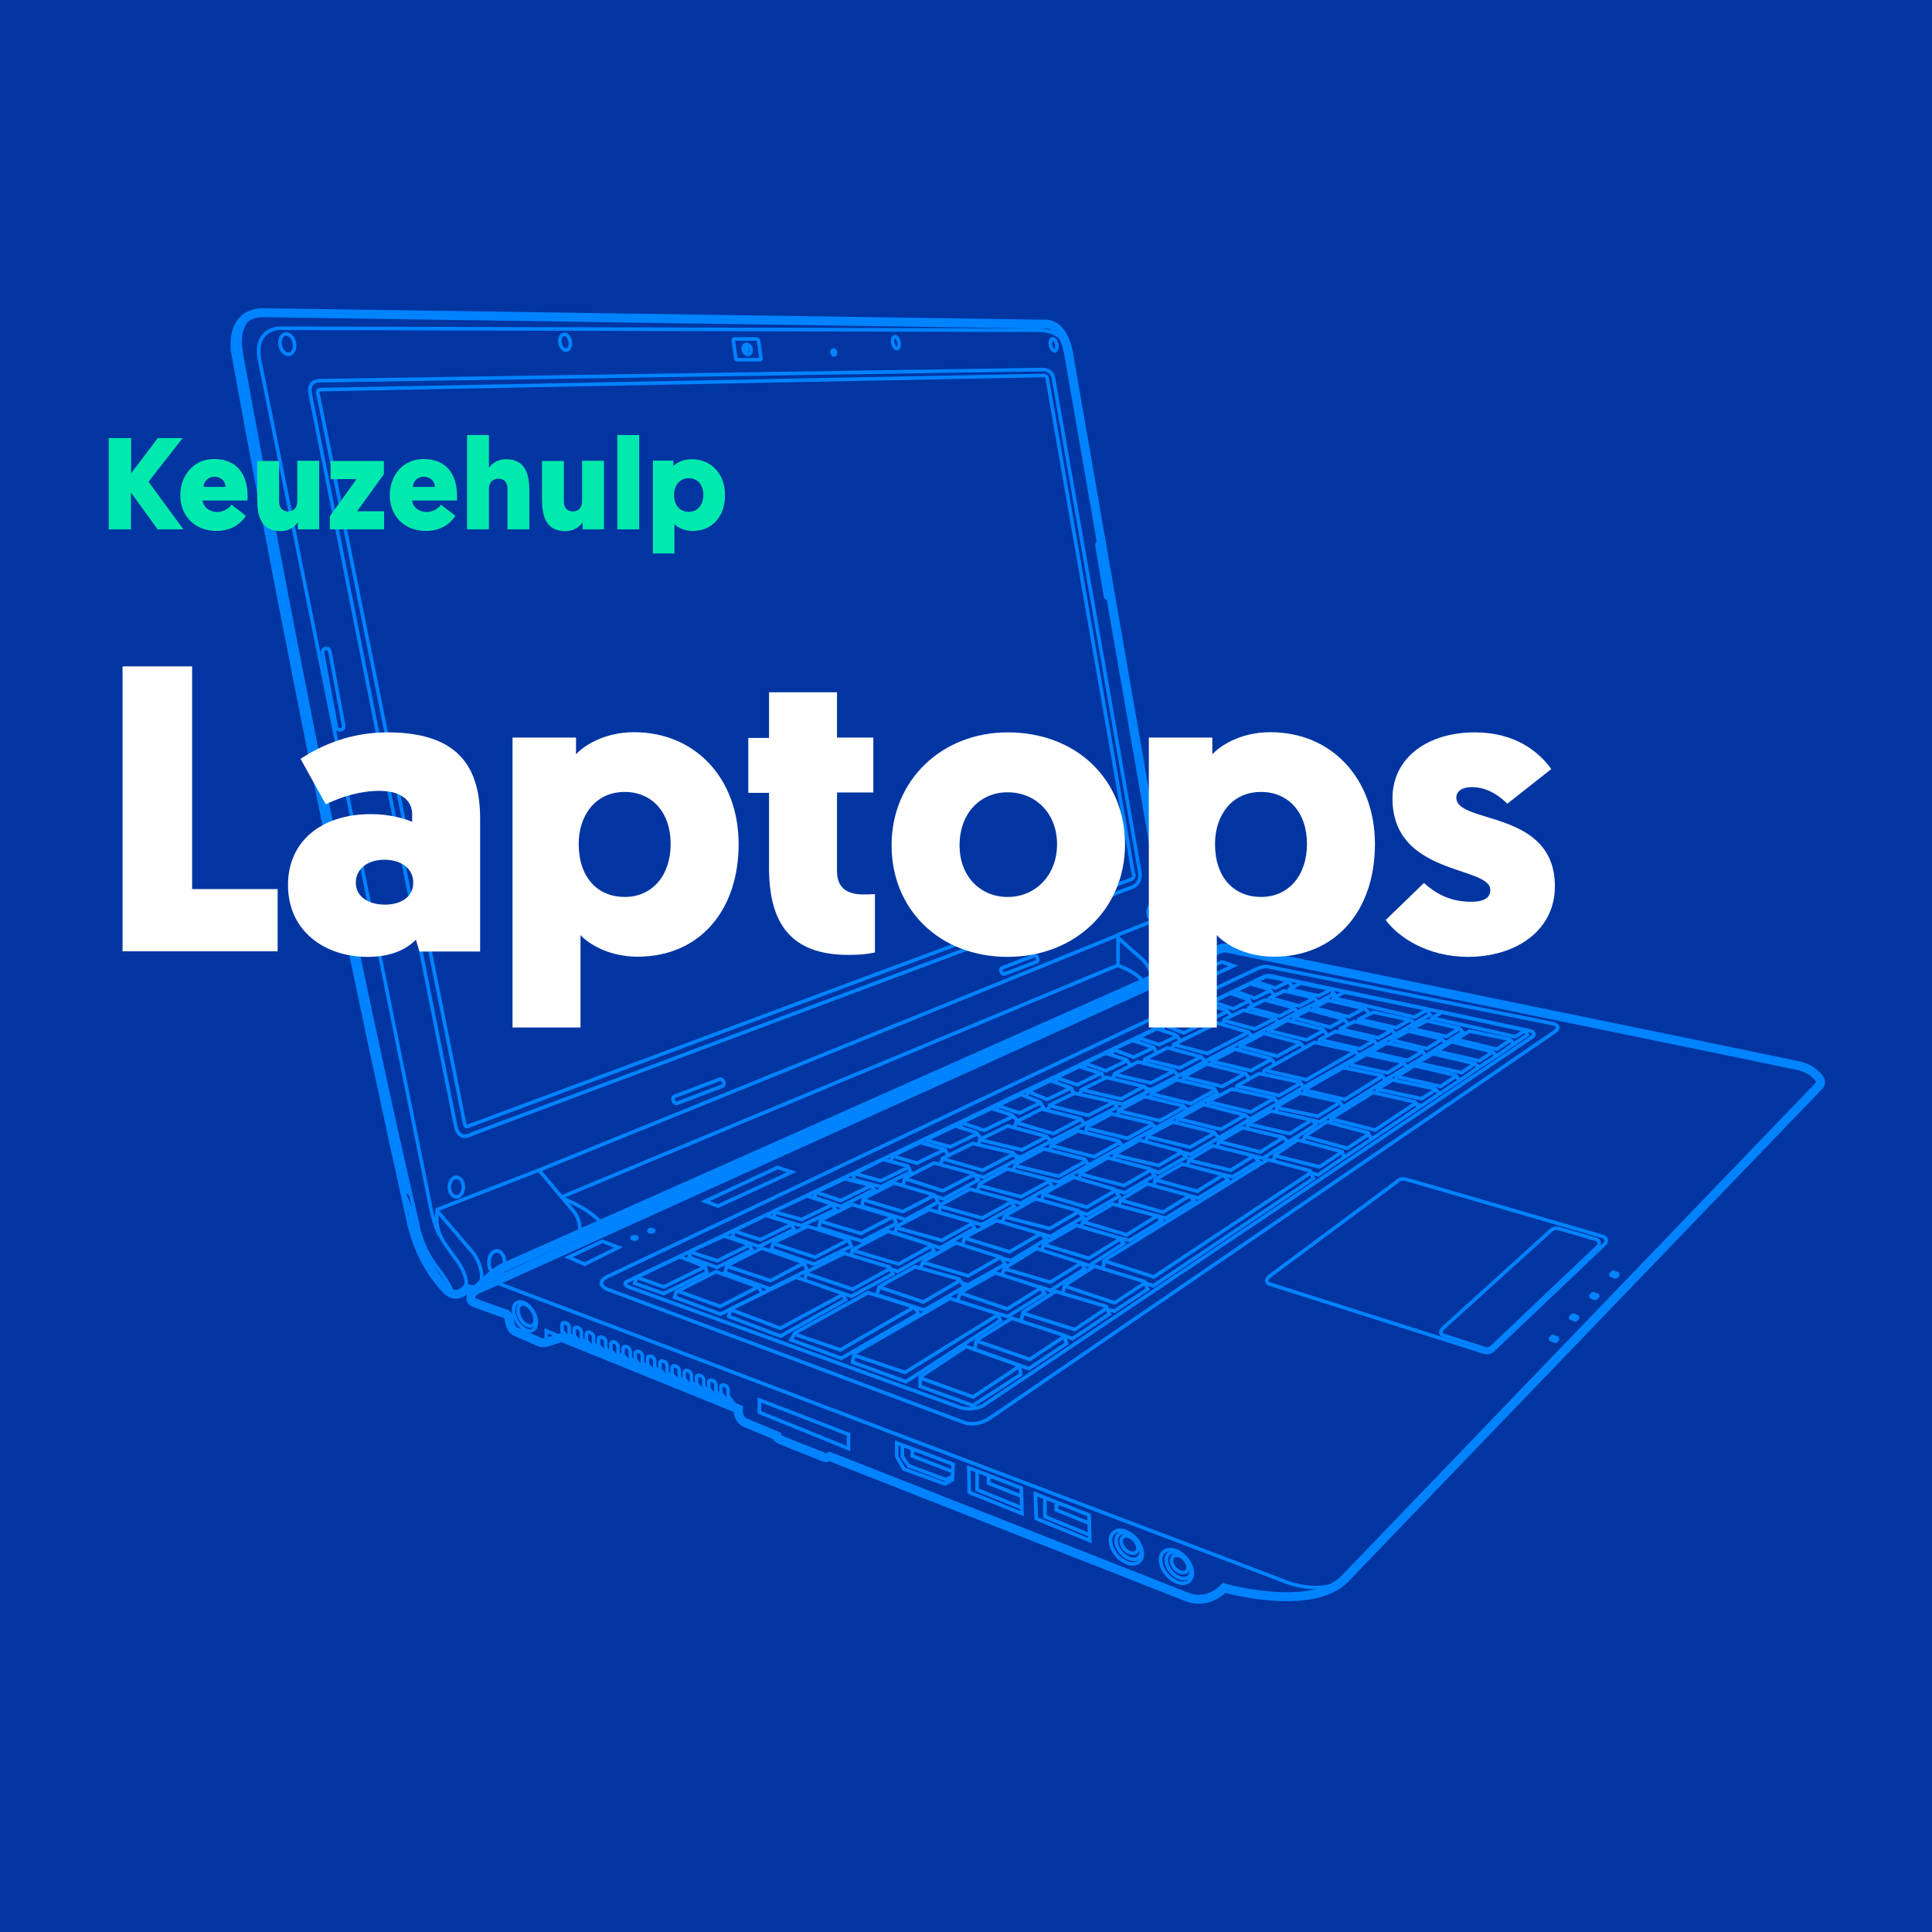 <?xml version="1.0" encoding="utf-8"?>
<!-- Generator: Adobe Illustrator 25.0.1, SVG Export Plug-In . SVG Version: 6.00 Build 0)  -->
<svg version="1.1" xmlns="http://www.w3.org/2000/svg" xmlns:xlink="http://www.w3.org/1999/xlink" x="0px" y="0px"
	 viewBox="0 0 1080 1080" style="enable-background:new 0 0 1080 1080;" xml:space="preserve">
<style type="text/css">
	.st0{fill:#0083FF;}
	.st1{fill:#0035A2;}
	.st2{fill:#0062E1;}
	.st3{fill:#FFD800;}
	.st4{fill:#FF877F;}
	.st5{fill:#DA8EE1;}
	.st6{fill:#FFFFFF;}
	.st7{fill:#FE9E7A;}
	.st8{fill:#B79EDB;}
	.st9{fill:#869DD2;}
	.st10{fill:none;stroke:#0038A2;stroke-width:2;stroke-linecap:round;stroke-linejoin:round;}
	.st11{fill:none;stroke:#0038A2;stroke-width:5;stroke-linecap:round;stroke-linejoin:round;}
	.st12{fill:none;stroke:#0038A2;stroke-width:2;}
	.st13{fill:none;stroke:#0038A2;stroke-width:2;stroke-linecap:round;}
	.st14{fill:none;stroke:#0083FF;stroke-width:5;}
	.st15{fill:none;stroke:#0083FF;stroke-width:2;}
	.st16{fill:none;stroke:#0083FF;stroke-width:2;stroke-linejoin:bevel;stroke-miterlimit:22.926;}
	.st17{fill:none;stroke:#0083FF;stroke-width:2;stroke-linecap:round;stroke-linejoin:round;stroke-miterlimit:10;}
	.st18{fill:none;stroke:#0083FF;stroke-width:1.943;stroke-linecap:round;stroke-linejoin:round;stroke-miterlimit:10;}
	.st19{stroke:#0083FF;stroke-width:5;stroke-miterlimit:10;}
	.st20{fill:none;stroke:#0083FF;stroke-width:6.072;stroke-miterlimit:10;}
	.st21{fill:#00EAAE;}
</style>
<g id="achtergrond">
	<rect class="st1" width="1080" height="1080"/>
</g>
<g id="illustratie">
	<g>
		<path class="st14" d="M131.5,195.8c0,0-2.9-21,15.6-21l436.9,6.4c0,0,9.8-1.5,13.2,15.6l55.1,317.5l13.8,11.8
			c0,0,5.4,5.9,1.5,13.2L268.3,720.2c0,0-4.4,1.5-7.3,0c0,0-5.4,6.8-11.2,1c-5.9-5.9-16.6-20-20.5-41.1
			C229.2,680.1,176,442.1,131.5,195.8z"/>
		<path class="st15" d="M164.5,191.5c0.7,3.1-0.5,6-2.6,6.5c-2.2,0.5-4.5-1.6-5.2-4.7c-0.7-3.1,0.5-6,2.6-6.5
			C161.5,186.2,163.8,188.3,164.5,191.5z"/>
		<path class="st15" d="M147.1,174.8c0,0-16.3,0.2-12.2,23c0,0,52,288.1,98.6,486.7c0,0,1.8,12.5,11,24.2s8.1,14.7,8.1,14.7"/>
		<path class="st15" d="M260.3,721.2c0,0,2.6-6.2-4.8-16.5c-7.3-10.3-12.8-15-11-28.6l56.8-22l19.4,23.1c0,0,6.6,7,1.5,18"/>
		<line class="st15" x1="301.3" y1="654.1" x2="624.6" y2="522.9"/>
		<polyline class="st15" points="652.4,514.4 650.2,512.6 625,522.5 625,539.9 		"/>
		<path class="st15" d="M625.5,524.7l13.4,11.9c0,0,6.8,6.6,4.9,13.6"/>
		<path class="st15" d="M244.9,677.5L265,701c0,0,8.3,12.1,1.8,19.1"/>
		<path class="st15" d="M282.1,705.8c0,3.6-2,6.6-4.4,6.6c-2.4,0-4.4-3-4.4-6.6c0-3.6,2-6.6,4.4-6.6
			C280.1,699.2,282.1,702.1,282.1,705.8z"/>
		<ellipse class="st15" cx="255.1" cy="663.6" rx="3.9" ry="5.5"/>
		<path class="st15" d="M314.5,668.9l310.1-129.2c0,0,11,2.9,16.5,11.5"/>
		<path class="st15" d="M315.4,670.2c0,0,18.7,7.3,23.3,17.4"/>
		<path class="st15" d="M404.5,604.7c0.4,1.1,0.1,2.2-0.8,2.5l-25.1,9.5c-0.8,0.3-1.8-0.3-2.2-1.4c-0.4-1.1-0.1-2.2,0.8-2.5
			l25.1-9.5C403.1,603,404.1,603.6,404.5,604.7z"/>
		<path class="st15" d="M579.9,535.5c0.4,0.9,0.2,1.9-0.4,2.1l-18.1,6.9c-0.6,0.2-1.4-0.4-1.7-1.3c-0.4-0.9-0.2-1.9,0.4-2.1
			l18.1-6.9C578.8,534,579.6,534.5,579.9,535.5z"/>
		<path class="st15" d="M666.3,534.5c0,2.2-0.8,3.9-1.8,3.9c-1,0-1.9-1.8-1.9-3.9c0-2.2,0.8-3.9,1.9-3.9
			C665.5,530.6,666.3,532.3,666.3,534.5z"/>
		<path class="st15" d="M645.2,509.9c0,1.9-0.8,3.5-1.7,3.5c-1,0-1.7-1.5-1.7-3.5c0-1.9,0.8-3.4,1.7-3.4
			C644.4,506.4,645.2,508,645.2,509.9z"/>
		<path class="st15" d="M620.4,333c0.1,0.7-0.3,1.3-1,1.4c-0.7,0.1-1.3-0.3-1.4-1l-4.8-28.6c-0.1-0.7,0.3-1.3,1-1.4
			c0.7-0.1,1.3,0.3,1.4,1L620.4,333z"/>
		<path class="st15" d="M590.7,192.4c0.4,1.9-0.1,3.5-1,3.7c-0.9,0.2-2-1.2-2.4-3c-0.4-1.9,0.1-3.5,1-3.7
			C589.3,189.2,590.3,190.6,590.7,192.4z"/>
		<path class="st15" d="M502.5,191.2c0.4,1.9-0.1,3.5-1,3.7c-1,0.2-2-1.2-2.4-3c-0.4-1.9,0.1-3.5,1-3.7
			C501,188,502.1,189.3,502.5,191.2z"/>
		<path class="st15" d="M467,196.8c0.2,0.8-0.1,1.5-0.7,1.6c-0.5,0.1-1.1-0.4-1.2-1.2c-0.2-0.8,0.2-1.5,0.7-1.6
			C466.3,195.5,466.9,196.1,467,196.8z"/>
		<path class="st15" d="M318.7,190.7c0.5,2.4-0.4,4.7-1.9,5c-1.6,0.3-3.2-1.4-3.7-3.8c-0.5-2.4,0.4-4.7,2-5
			C316.6,186.6,318.3,188.3,318.7,190.7z"/>
		<path class="st15" d="M425.4,200.2c0.1,0.5-0.2,0.9-0.7,0.9h-12.4c-0.5,0-0.9-0.4-1-0.9l-1.4-9.8c-0.1-0.5,0.2-0.9,0.7-0.9H423
			c0.5,0,0.9,0.4,1,0.9L425.4,200.2z"/>
		<path class="st15" d="M419.9,195.3c0.2,1.6-0.6,2.8-1.8,2.8c-1.2,0-2.4-1.3-2.6-2.8c-0.2-1.6,0.6-2.8,1.8-2.8
			C418.5,192.5,419.7,193.7,419.9,195.3z"/>
		<path class="st15" d="M417.7,195.3c0.1,0.6-0.2,1-0.7,1c-0.4,0-0.9-0.5-1-1c-0.1-0.6,0.2-1,0.7-1S417.7,194.7,417.7,195.3z"/>
		<path class="st15" d="M177.9,220.8c0,0-1.5-3,1.7-3l403.6-7.9c0,0,2-0.2,2.2,1.7l48.1,276.7c0,0,1.5,2.2-1.5,3.4L262.1,629.4
			c0,0-2,1.5-2.5-1.7C259.2,624.4,177.9,220.8,177.9,220.8z"/>
		<path class="st15" d="M192.1,405.6c0.2,1.1-0.5,2.2-1.7,2.4c-1.1,0.2-2.2-0.5-2.4-1.7l-7.7-41.4c-0.2-1.1,0.5-2.2,1.7-2.4
			c1.1-0.2,2.2,0.5,2.4,1.7L192.1,405.6z"/>
		<path class="st15" d="M596,195.2c0,0-0.7-10.6-15.4-10.6c-14.7,0-424.4-1.1-424.4-1.1s-14.7,0-11,18.3l95.7,473.9
			c0,0,1.8,8.8,4.8,15"/>
		<path class="st15" d="M173.4,220.1c0,0-1.8-7.3,5.5-7.3l403.5-6.2c0,0,5.9-0.7,6.6,5.5l48,274.5c0,0,1.8,6.6-3.7,9.2L263.9,633.9
			c0,0-7.3,4.8-9.2-4.4C252.9,620.4,173.4,220.1,173.4,220.1z"/>
		<path class="st14" d="M280.6,708.9c0,0-3.1,1.8-6.4,4.6c-3.3,2.7-10.1,9.5-10.1,9.5s-2.6,3.7,0.9,5.1c3.5,1.5,17.8,6.4,17.8,6.4
			s1.5,0.5,1.8,2.7c0.4,2.2,0.7,6,4,7.3l13.4,5.9c0,0,1.5,0.6,4.6-0.4c3.1-0.9,7.3-2.4,7.3-2.4l98.8,40c0,0-0.7,5.7,4,7.7
			c4.8,2,17.4,7.3,17.4,7.3s-0.2,1.1,2.2,2.2c2.4,1.1,22.9,9.2,22.9,9.2s2.2,1.6,4.6,0.2l200.5,78.8c0,0,10.3,4.4,20-5.3
			c0,0,49.1,13.9,67.6-5.3l264.6-275.1c0,0,2.7-1.7,0-5c-2.7-3.3-6.2-5.3-10.4-6.4c-4.2-1.1-320-65.8-320-65.8s-1.1-0.5-3.7,0.2
			L280.6,708.9z"/>
		<path class="st15" d="M271.4,716.8c0,0,1.8-1.3,5.5,0c3.7,1.3,443.1,167.9,443.1,167.9s19.4,7.5,31.9-2.2"/>
		<path class="st15" d="M635,860.2c3.9,4.5,4.7,10.3,1.8,12.8c-3,2.6-8.5,1-12.5-3.5c-3.9-4.5-4.7-10.3-1.8-12.8
			C625.4,854.1,631,855.7,635,860.2z"/>
		<path class="st15" d="M635.1,860.6c3.1,3.5,3.7,8.1,1.4,10.1c-2.3,2-6.7,0.8-9.8-2.8c-3.1-3.5-3.7-8.1-1.4-10.1
			C627.6,855.8,632,857,635.1,860.6z"/>
		<path class="st15" d="M634.2,861c2,2.3,2.5,5.3,0.9,6.7c-1.5,1.3-4.4,0.5-6.5-1.8c-2-2.3-2.5-5.3-0.9-6.7
			C629.3,857.9,632.2,858.7,634.2,861z"/>
		<path class="st15" d="M663,871c3.9,4.5,4.7,10.3,1.8,12.8c-3,2.6-8.5,1-12.5-3.5c-3.9-4.5-4.7-10.3-1.8-12.8
			C653.5,864.9,659.1,866.5,663,871z"/>
		<path class="st15" d="M663.1,871.4c3.1,3.6,3.7,8.1,1.4,10.1c-2.3,2-6.7,0.8-9.8-2.8c-3.1-3.5-3.7-8.1-1.4-10.1
			C655.6,866.6,660,867.8,663.1,871.4z"/>
		<path class="st15" d="M662.3,871.8c2,2.3,2.5,5.3,0.9,6.7c-1.5,1.3-4.4,0.5-6.5-1.8c-2-2.3-2.5-5.3-0.9-6.7
			C657.3,868.7,660.2,869.5,662.3,871.8z"/>
		<polygon class="st15" points="541.6,820.5 570.9,831.8 571.3,846.1 541.8,834.2 		"/>
		<polyline class="st15" points="546.2,822.7 546.2,832.8 570.9,842.8 		"/>
		<polyline class="st15" points="554.4,825.4 552.6,826.3 552.6,829.1 570.9,836.4 		"/>
		<polygon class="st15" points="578.8,835.1 608.8,846.9 609.2,861.2 579.3,848.9 		"/>
		<polyline class="st15" points="584.1,837.7 584.1,847.8 608.8,857.9 		"/>
		<polyline class="st15" points="592.3,840.5 590.5,841.4 590.5,844.1 608.8,851.5 		"/>
		<polygon class="st15" points="501.3,806.6 532.8,818.5 532.4,827.3 528.2,829.5 505.3,821.2 501.3,814.3 		"/>
		<polyline class="st15" points="504.4,808 504.4,814.3 508,819.4 528.6,827.1 532.2,825.4 		"/>
		<polyline class="st15" points="511.5,810.6 510,811.1 510,813.9 532.2,822.5 		"/>
		<polygon class="st15" points="424.5,782.6 474.3,801.8 474.3,809.7 424.5,789.5 		"/>
		<path class="st15" d="M319.1,749.6l-4.9-5.5v-3.1c0,0-0.4-2,1.8-1.5c2.2,0.5,2.2,2.7,2.2,2.7v3.3l4,5.3L319.1,749.6z"/>
		<path class="st15" d="M326,752.3l-5-5.6v-3.1c0,0-0.4-2,1.8-1.5c2.2,0.5,2.2,2.7,2.2,2.7v3.3l4.1,5.4L326,752.3z"/>
		<path class="st15" d="M332.9,755.1l-5.1-5.7v-3.1c0,0-0.4-2,1.8-1.5c2.2,0.5,2.2,2.7,2.2,2.7v3.3l4.2,5.5L332.9,755.1z"/>
		<path class="st15" d="M339.8,757.9l-5.2-5.8V749c0,0-0.4-2,1.8-1.5c2.2,0.5,2.2,2.7,2.2,2.7v3.3l4.2,5.6L339.8,757.9z"/>
		<path class="st15" d="M346.7,760.7l-5.2-5.9v-3.1c0,0-0.4-2,1.8-1.5c2.2,0.5,2.2,2.7,2.2,2.7v3.3l4.3,5.7L346.7,760.7z"/>
		<path class="st15" d="M353.6,763.4l-5.3-6v-3.1c0,0-0.4-2,1.8-1.5c2.2,0.5,2.2,2.7,2.2,2.7v3.3l4.4,5.8L353.6,763.4z"/>
		<path class="st15" d="M360.5,766.2l-5.4-6.1V757c0,0-0.4-2,1.8-1.5c2.2,0.5,2.2,2.7,2.2,2.7v3.3l4.5,5.9L360.5,766.2z"/>
		<path class="st15" d="M367.4,769l-5.4-6.2v-3.1c0,0-0.4-2,1.8-1.5c2.2,0.5,2.2,2.7,2.2,2.7v3.3l4.5,6L367.4,769z"/>
		<path class="st15" d="M374.4,771.8l-5.5-6.3v-3.1c0,0-0.4-2,1.8-1.5c2.2,0.5,2.2,2.7,2.2,2.7v3.3l4.6,6.1L374.4,771.8z"/>
		<path class="st15" d="M381.3,774.6l-5.6-6.4v-3.1c0,0-0.4-2,1.8-1.5c2.2,0.5,2.2,2.7,2.2,2.7v3.3l4.7,6.2L381.3,774.6z"/>
		<path class="st15" d="M388.2,777.3l-5.7-6.5v-3.1c0,0-0.4-2,1.8-1.5c2.2,0.5,2.2,2.7,2.2,2.7v3.3l4.7,6.3L388.2,777.3z"/>
		<path class="st15" d="M395.1,780.1l-5.7-6.6v-3.1c0,0-0.4-2,1.8-1.5c2.2,0.5,2.2,2.7,2.2,2.7v3.3l4.8,6.4L395.1,780.1z"/>
		<path class="st15" d="M402,782.9l-5.8-6.7v-3.1c0,0-0.4-2,1.8-1.5s2.2,2.7,2.2,2.7v3.3l4.9,6.5L402,782.9z"/>
		<path class="st15" d="M408.9,785.7l-5.9-6.8v-3.1c0,0-0.4-2,1.8-1.5c2.2,0.5,2.2,2.7,2.2,2.7v3.3l4.9,6.6L408.9,785.7z"/>
		<path class="st15" d="M298,733.2c2.5,4.2,2.4,8.9-0.1,10.3c-2.5,1.5-6.6-0.8-9-5c-2.5-4.2-2.4-8.9,0.1-10.3
			C291.5,726.7,295.6,729,298,733.2z"/>
		<path class="st15" d="M297.8,733.1c1.9,3.2,1.8,6.7-0.1,7.8c-1.9,1.1-5-0.6-6.8-3.8s-1.8-6.7,0.1-7.8
			C292.9,728.1,296,729.8,297.8,733.1z"/>
		<path class="st15" d="M303,749.9c0,0,2.4,0.2,2.4-3.1v-2.9l8.6,3.8"/>
		<polygon class="st15" points="317.8,702.8 336.7,693.9 345.7,697.3 326.8,706.7 		"/>
		<path class="st15" d="M356.1,692c0,0.4-0.6,0.7-1.4,0.7c-0.8,0-1.4-0.3-1.4-0.7s0.6-0.7,1.4-0.7
			C355.5,691.3,356.1,691.6,356.1,692z"/>
		<path class="st15" d="M365.5,688c0,0.4-0.6,0.7-1.4,0.7c-0.8,0-1.4-0.3-1.4-0.7c0-0.4,0.6-0.7,1.4-0.7
			C364.8,687.3,365.5,687.6,365.5,688z"/>
		<polygon class="st15" points="394.2,671.5 434.7,652.6 442.6,655.2 401.4,674.2 		"/>
		<polygon class="st15" points="672.6,542.5 682.9,537.7 689.5,539.9 679.6,544.5 		"/>
		<path class="st15" d="M706.5,546c0,0,2-0.9,3.8-0.5l146.1,31c0,0,2.2,1.8,0.2,3.1L549.1,786c0,0-6.2,3.1-13.4,0.4l-184-66.9
			c0,0-4.9-1.8,0-3.7L706.5,546z"/>
		<path class="st15" d="M709.4,717.7c0,0-2.9-1.2,0-4.1l71.8-53.3c0,0,1.4-1.7,4.4-1.2l110.7,32.2c0,0,2.9,1.2,1,3.9l-62.9,59.7
			c0,0-2.2,1.9-4.6,1L709.4,717.7z"/>
		<path class="st15" d="M703,541.4c0,0,3.3-1.6,6.4-0.9L868,572.2c0,0,5.7,1.1,0.7,4.8L553.5,792.6c0,0-6.8,5.1-14.5,2.6
			l-199.8-74.6c0,0-6.8-3.1,0-6.8L703,541.4z"/>
		<path class="st15" d="M806.6,746.4c0,0-2.7-1.1,0-3.9l60.4-54.7c0,0,1.4-1.6,4.1-1.1l21.4,6.2c0,0,2.7,1.1,0.9,3.7l-59.3,56.3
			c0,0-2,1.8-4.3,0.9L806.6,746.4z"/>
		<polygon class="st16" points="871,748.3 869.5,749.9 866.5,748.6 868,747 		"/>
		<polygon class="st16" points="882.2,736.3 880.7,737.9 877.7,736.7 879.2,735.1 		"/>
		<polygon class="st16" points="893.5,724.3 892,725.9 889,724.7 890.5,723.1 		"/>
		<polygon class="st16" points="904.7,712.3 903.2,713.9 900.2,712.7 901.7,711.1 		"/>
		<polygon class="st15" points="514.4,775 514.4,769.7 540.1,752.7 569.8,763.3 570.7,768.3 543.8,785.7 		"/>
		<polygon class="st15" points="544.9,754.3 545.8,749.2 565.6,736.9 594.7,746.4 596.2,751 575.1,765.1 		"/>
		<polyline class="st15" points="570.7,738.6 572,733.4 590.1,721.9 618.4,730.3 620.2,734.5 599.5,748.3 594.2,746.4 		"/>
		<polyline class="st15" points="594.2,722.4 595.3,718.4 611.9,707.8 639.8,716.4 641.6,720.6 622.9,732.9 618.9,732 		"/>
		<polyline class="st15" points="616.5,709.1 617.3,704.5 708.7,648.2 732.3,654.5 734.2,658.7 644.7,718.8 640.3,717.3 		"/>
		<polyline class="st15" points="712,649.3 712.5,645.7 725.4,637.2 750.3,643.8 751.4,646.9 736.9,656.7 732.9,655.7 		"/>
		<polyline class="st15" points="728.5,637.8 729.6,635 741.7,627.1 764.6,633.2 766.8,636.7 751.4,646.9 		"/>
		<polyline class="st15" points="743.5,627.7 744.3,625.1 767.5,610.7 791,616 793,619.1 766.8,636.7 		"/>
		<polyline class="st15" points="769.5,611.3 769.9,608.9 778.3,603.7 802.2,608.6 804.7,611.4 794.5,618.2 792.1,617.4 		"/>
		<polyline class="st15" points="780.1,604 780.7,601.8 790.7,595.7 813.7,601.1 815.9,604 804.7,611.4 		"/>
		<polyline class="st15" points="792.5,595.8 792.9,593.9 800.9,589.1 824.3,594.5 826.8,596.5 815.9,604 		"/>
		<polyline class="st15" points="802.8,589.1 803.3,587.5 811.3,582.4 834.2,587.9 836.6,590.2 826.8,596.5 		"/>
		<polyline class="st15" points="813.3,582.6 814.2,580.8 821.4,576.4 844.1,581 846.3,583.5 836.8,590.1 		"/>
		<polygon class="st15" points="476.6,761.5 477.6,756.5 531,725.8 557.3,734.2 559.3,738.1 506.4,772.4 		"/>
		<polyline class="st15" points="535.4,727 536.7,722.6 556.3,711.5 581.5,719.6 584,723.1 563.3,735.9 557.3,734.2 		"/>
		<polyline class="st15" points="560.3,712.6 561.4,708.9 579.5,697.9 604.3,705.9 606.4,709.2 587.1,721.4 581.1,719.3 		"/>
		<polyline class="st15" points="582.4,698.8 583.4,695.5 601.7,685 625.6,692 628.1,695.1 608.8,707.5 604.3,705.9 		"/>
		<polyline class="st15" points="604.5,685.7 605.4,682.7 622,673.1 646.7,679.6 649.4,682.4 631.3,693.4 625.6,692 		"/>
		<polyline class="st15" points="625.4,674.2 626.5,670.7 641.3,661.8 664.9,668.3 667.6,671.2 651.5,681 646.7,679.6 		"/>
		<polyline class="st15" points="645,662.8 645.8,659.3 660.9,650.7 684,656.7 686.4,659.6 669.8,669.7 664.5,668.3 		"/>
		<polyline class="st15" points="663.8,651.5 664.7,648.2 677.9,640.5 700.9,646.1 703.6,649.1 689,657.8 684,656.7 		"/>
		<polyline class="st15" points="680.4,641.3 681.3,638 694.7,630.4 717.3,635.8 720.1,638.4 706.1,647.4 701.6,646.3 		"/>
		<polyline class="st15" points="697.3,630.9 697.5,628.4 710.4,621 733.6,626.2 735.6,628.7 720.1,638.4 		"/>
		<polyline class="st15" points="713.3,621.6 713.9,618.5 726.7,611 748.6,615.8 750.9,618.8 737.6,627.2 733.6,626.2 		"/>
		<polyline class="st15" points="728.9,611.6 729.8,608.8 750.9,596.8 772.7,601.3 774.5,604 750.9,618.8 		"/>
		<polyline class="st15" points="752.9,597.2 753.2,595.3 763.7,589.5 784.4,593.9 786.5,596.5 774.6,603.6 		"/>
		<polyline class="st15" points="765.2,589.6 765.6,588.4 775.2,583.1 794.8,587.4 797,590.1 786.5,596.5 		"/>
		<polyline class="st15" points="777.3,583.1 777.9,581.3 787.1,576.4 805.8,580.7 808.2,583.1 797,590.1 		"/>
		<polyline class="st15" points="788.8,576.3 789.4,574.8 797.7,570.6 815.7,574.8 817.7,576.9 808.2,583.1 		"/>
		<polyline class="st15" points="799.7,571 800.3,569.1 806.3,565.8 852.3,575.8 853.8,578.5 846.3,583.5 		"/>
		<polygon class="st15" points="442.2,749 444.4,745.1 485.2,722.6 511.2,730.7 513.4,734.4 470.3,759.3 		"/>
		<polygon class="st15" points="490.1,723.8 491.5,719.2 511.6,708.1 536.1,715 539.3,719.3 516.6,732.4 		"/>
		<polyline class="st15" points="514.6,708.6 516.1,705.2 534.3,694.8 559.5,702.8 561.9,706.7 541.1,718.3 537.5,717.1 		"/>
		<polyline class="st15" points="538.1,695.7 539.2,691.8 557,682.3 581.7,689.6 584.8,692.7 565.2,704.7 559.7,703.3 		"/>
		<polyline class="st15" points="560.4,682.9 561.7,679.7 578.8,670.1 602.6,676.7 605.4,680.4 587.1,691.3 581.7,689.6 		"/>
		<polyline class="st15" points="582.4,670.7 583.3,667.3 600.2,658.1 623,664.8 625.6,668.7 607.8,678.9 603.1,677.4 		"/>
		<polyline class="st15" points="603.3,658.9 603.9,655.8 619.2,647.2 642.8,653.4 645.5,657 628.7,666.8 623.2,665.2 		"/>
		<polyline class="st15" points="622.5,648.3 623.1,645.2 636.9,637.3 660.1,643.5 663.1,646.8 647.9,655.4 643.5,654 		"/>
		<polyline class="st15" points="640.6,638.3 641.4,634.9 655.5,627.2 678.5,632.8 681.2,636.1 665.5,645.3 660.6,644.1 		"/>
		<polyline class="st15" points="657.8,627.3 658.3,625.5 672.7,617.4 696.2,623.4 698.5,625.7 681.2,636.1 		"/>
		<polyline class="st15" points="675.2,618 675.4,615.6 688.6,608.8 712.2,613.9 714.5,616.6 698.5,625.7 		"/>
		<polyline class="st15" points="690.9,609 691.7,606.8 703.8,600.1 726.5,604.9 728.9,607.7 714.6,616.2 		"/>
		<polyline class="st15" points="706.2,600.5 706.7,598.4 734.8,582.7 757.6,587.6 759.7,590.3 729.3,607.4 		"/>
		<polyline class="st15" points="737.2,583.5 737.8,581.1 746.6,576.6 768,581.6 769.9,584.2 759.7,589.9 		"/>
		<polyline class="st15" points="748.8,577.1 749.3,575 757.1,571 778.2,576 780.2,578.3 770,583.8 		"/>
		<polyline class="st15" points="759,571.7 759.5,569.8 767.8,565.8 788.2,570.2 790.9,572 780.5,578 		"/>
		<polygon class="st15" points="407.4,735.9 408.5,731.7 444.9,713.9 470.9,723 472.7,726.5 436.3,746.9 		"/>
		<polyline class="st15" points="449.9,715.4 450.7,711.1 472,700.6 497.2,708.3 499.2,712.1 476,724.6 470.9,723 		"/>
		<polyline class="st15" points="475.8,701.9 476.5,698.7 496.4,688.3 520.2,695.7 522.2,699.4 501.8,710.7 497.9,709.4 		"/>
		<polygon class="st15" points="500.2,689.1 501.4,685.5 519.3,676.2 542.7,682.8 544.8,686.6 525.6,697.6 		"/>
		<polygon class="st15" points="525.1,677.7 525.6,673.6 542.1,664.7 564.6,670.8 567,674.4 548.8,684.6 		"/>
		<polyline class="st15" points="546.2,666.3 547.7,661.7 563,653.4 585.6,659.2 588.1,662.9 570.5,672.7 564.6,670.8 		"/>
		<polyline class="st15" points="566.2,654.2 568,650.5 583.5,642.2 606.3,648 608.6,651.4 591.7,660.7 585,659.1 		"/>
		<polyline class="st15" points="586.8,643 587.8,639.9 602.6,632.2 625.3,637.8 627.6,640.8 608.8,651.2 		"/>
		<polyline class="st15" points="606.7,633.3 607.6,629.9 621.2,622.7 643.5,627.8 646.2,630.5 628.1,640.5 		"/>
		<polyline class="st15" points="624.7,623.4 625.3,620.6 640,613 661.4,618.2 663.8,620.6 646.2,630.5 		"/>
		<polyline class="st15" points="642.8,613.5 643.8,611.1 657.7,603.6 678.8,608.5 680.4,611.3 663.8,620.6 		"/>
		<polyline class="st15" points="660.9,604.4 661.8,601.7 674.6,594.8 696.3,600.2 698.4,602.8 		"/>
		<polyline class="st15" points="676.9,595.6 677.5,593.2 690.3,586.5 710.1,591.7 712.9,594.6 		"/>
		<polyline class="st15" points="692.8,587.3 693.4,584.7 706.3,577.7 726.5,582.9 729,585.4 		"/>
		<polyline class="st15" points="708.6,578.5 709.3,576 719.5,570.4 739.5,575.4 742,578.6 		"/>
		<polyline class="st15" points="722.6,570.9 723.3,568.7 731.6,564.4 751.2,569.7 753.4,572.2 		"/>
		<polyline class="st15" points="733.7,565 734.7,563.2 742.4,559.2 763.1,563.9 765.3,566.3 		"/>
		<polyline class="st15" points="745,559.6 745.5,557.8 751.4,554.6 797,563.9 799.4,567.1 790.7,572.1 		"/>
		<polygon class="st15" points="377.2,725.2 378,722.1 400.2,710.9 423.9,719.3 426.1,723 402.8,734.6 		"/>
		<polygon class="st15" points="405.3,711.4 406.3,707.5 425.8,697.7 449.6,706 451.1,710.2 430.4,720.5 		"/>
		<polygon class="st15" points="431.1,698.4 432.5,694.6 451.5,685.5 474.4,692.8 475.9,696.6 455.1,706.7 		"/>
		<polygon class="st15" points="457.8,686.2 458.6,682.1 476.3,673.3 499.5,680.2 501.1,683.9 481.8,693.8 		"/>
		<polygon class="st15" points="481.8,674.2 482.6,670 499.7,661.3 522.6,668.1 524.4,672 506.2,681.8 		"/>
		<polyline class="st15" points="504.7,662.4 506,658.4 522.2,650.1 544.2,656 546.9,659.6 527.5,670.2 522.8,668.7 		"/>
		<polyline class="st15" points="525.7,650.9 527,647.5 543.7,639.2 566.3,644.4 569,648 549.8,658.1 544.9,656.7 		"/>
		<polyline class="st15" points="547.1,640 547.7,637 563.3,629.4 585.2,635.3 587.4,638 570.6,646.9 567.5,645.9 		"/>
		<polyline class="st15" points="567.2,630.1 568.1,627.1 582.2,619.9 604.1,625.5 606.3,628.3 587.9,637.7 		"/>
		<polyline class="st15" points="585.6,620.7 586.8,617.8 600.5,611.1 622.6,616 624.3,619 606.3,628.3 		"/>
		<polyline class="st15" points="603.7,611.6 604.5,609.2 618.5,602.3 639.7,607.4 641.8,610.1 627.4,617.3 622,616 		"/>
		<polyline class="st15" points="622.1,603.3 623.1,600.2 636.2,593.6 656.1,598.6 658.9,601.3 643.3,609.2 640.5,608.3 		"/>
		<polyline class="st15" points="639.4,594.5 640,592.1 652.6,585.7 671.4,590.8 673.8,593.2 658.9,601.3 		"/>
		<polyline class="st15" points="655.5,586.3 656.1,583.8 680.5,571.9 698,577 699.8,579.3 673.8,593.2 		"/>
		<polyline class="st15" points="683.5,572.6 684.3,570 695.1,564.7 713,569.3 714.6,571.6 699.4,579.7 		"/>
		<polyline class="st15" points="697.4,565 698,563.3 706.9,559 723.4,563.4 725.3,565.9 714.6,571.6 		"/>
		<polyline class="st15" points="709,559.4 709.6,557.9 717.8,553.9 734.7,557.9 736.7,560.3 725.5,565.6 		"/>
		<polyline class="st15" points="720,554.3 720.9,552.8 727,549.6 743.8,553 745.7,555.5 736.7,560.3 		"/>
		<polygon class="st15" points="354.8,717.4 356,713.9 379.9,702.5 394.3,708 395.1,711.3 371,723.1 		"/>
		<polygon class="st15" points="385.2,702.8 386.1,699.4 404.7,690.9 418.7,695.6 420.3,698.7 400.8,708.5 		"/>
		<polygon class="st15" points="409.3,691.6 410.5,687.8 428,679.4 441.9,683.7 443.9,687.2 424.3,696.8 		"/>
		<polygon class="st15" points="432.4,680.5 433.5,676.7 451,668.5 465,673 467.1,676.1 447.9,685.2 		"/>
		<polygon class="st15" points="455.3,669.4 456.1,666.4 472.2,658.9 486.7,662.6 488.7,665 470.2,674.4 		"/>
		<polygon class="st15" points="476.9,659.3 477.7,656 493.6,648.1 507.4,651.8 509.1,655.1 492.4,663.4 		"/>
		<polyline class="st15" points="497.9,649.1 499.4,645.9 514.4,638.7 528.2,642.5 529.9,645.5 		"/>
		<polyline class="st15" points="517.8,639.8 518.7,636.7 533.9,629.4 545.7,633.1 548.3,636.2 		"/>
		<polyline class="st15" points="536.7,630.1 537.6,627.5 554.3,619.6 565.9,623.4 568.8,626.4 		"/>
		<polyline class="st15" points="557.1,620.4 558.4,617.8 570.6,611.8 581.5,616.2 584.1,620.5 		"/>
		<polyline class="st15" points="573.8,612.8 574.9,610 587.2,604.1 598.7,608.2 600.3,611.1 		"/>
		<polyline class="st15" points="590,605.2 590.9,602.2 603.3,596.2 615.9,600.2 617.1,602.7 		"/>
		<polyline class="st15" points="606.3,596.8 606.9,594.1 618,588.7 629.8,592.5 631.7,595.3 		"/>
		<polyline class="st15" points="621.3,589.3 622.5,586.4 633,581.6 644.9,585.5 646.3,588.1 		"/>
		<polyline class="st15" points="636.1,582.5 636.4,579.9 646.7,575 657.4,578.6 659.6,581.4 		"/>
		<polyline class="st15" points="649.5,575.8 651,572.6 661,568.1 671.5,571.5 673.6,574.9 		"/>
		<polyline class="st15" points="664.3,569.4 664.8,566.1 674.4,561.6 685.7,564.7 688.1,567.7 		"/>
		<polyline class="st15" points="677.9,562 679.1,559.5 687.6,555.2 698,558.8 699.8,561.8 		"/>
		<polyline class="st15" points="689.7,556 690.7,553.8 698.9,550 709.6,553 712.1,556.2 		"/>
		<polyline class="st15" points="701.4,550.9 702.3,548.4 708.2,545.7 720.2,548.2 722.4,551.7 		"/>
		<polyline class="st15" points="515,770.5 544,780.9 569.6,763.9 		"/>
		<polyline class="st15" points="546.2,749.7 575.6,759.9 594.8,747.2 		"/>
		<polyline class="st15" points="572.4,734.3 600.8,743.2 618.2,731.6 		"/>
		<polyline class="st15" points="595.9,719.2 623.1,728.3 639.5,717.5 		"/>
		<polyline class="st15" points="618,705.1 645,713.8 732.5,655.7 		"/>
		<polyline class="st15" points="713.3,646.2 737.6,652.3 749.7,644.3 		"/>
		<polyline class="st15" points="730.1,635.5 753.2,641.9 765,634.1 		"/>
		<polyline class="st15" points="744.9,625.7 768.7,631.7 791,616.9 		"/>
		<polyline class="st15" points="770.6,609 794.7,614.2 802.3,609.3 		"/>
		<polyline class="st15" points="781.5,602 805.3,607.3 813.7,601.7 		"/>
		<polyline class="st15" points="793.6,594.5 817,599.6 824.2,594.8 		"/>
		<polyline class="st15" points="804.3,587.9 826.9,593 834,588.3 		"/>
		<polyline class="st15" points="814.7,581.2 836.7,586.5 844.1,581.6 		"/>
		<polyline class="st15" points="801,569.2 847.1,579.5 851.6,576.6 		"/>
		<polyline class="st15" points="557.2,735.4 505.9,767.2 478.1,757.8 		"/>
		<polyline class="st15" points="784.3,594.4 775.7,599.7 754.8,595.3 		"/>
		<polyline class="st15" points="794.8,588 786.9,592.8 766.9,588.2 		"/>
		<polyline class="st15" points="805.6,581.2 797.6,586.2 778.6,581.6 		"/>
		<polyline class="st15" points="815.2,575.3 808.6,579.4 790.1,575.2 		"/>
		<polyline class="st15" points="730.2,609.6 751.8,614.6 772.1,602 		"/>
		<polyline class="st15" points="714.6,619.4 736.7,624 748.1,616.9 		"/>
		<polyline class="st15" points="698.4,628.5 721,633.7 732.6,626.5 		"/>
		<polyline class="st15" points="682.1,638.3 704.5,644 716.8,636.3 		"/>
		<polyline class="st15" points="665.4,648.8 688,654.2 700.5,646.4 		"/>
		<polyline class="st15" points="646.4,659.7 669.2,665.9 683.3,657.1 		"/>
		<polyline class="st15" points="627.2,671.1 650.2,677.6 664.6,668.7 		"/>
		<polyline class="st15" points="605.9,683.1 629.8,690.3 646.2,680.1 		"/>
		<polyline class="st15" points="584.2,696 608.7,703.4 626,692.7 		"/>
		<polyline class="st15" points="562,709.4 587.1,716.8 603.8,706.5 		"/>
		<polyline class="st15" points="537.4,723 563.1,731.7 581.4,720.3 		"/>
		<polyline class="st15" points="408.9,732.3 436.2,742.5 470.6,724 		"/>
		<polyline class="st15" points="510.3,731.1 469.8,754.6 444.9,746.1 		"/>
		<polyline class="st15" points="796.9,565 790.7,568.6 746.5,558.1 		"/>
		<polyline class="st15" points="492.1,719.7 516.1,727.8 535.9,716.3 		"/>
		<polyline class="st15" points="760.8,570 780.5,574.5 787.4,570.5 		"/>
		<polyline class="st15" points="750.2,575.5 770.7,580.2 777.3,576.3 		"/>
		<polyline class="st15" points="738.9,581.5 760.2,586.3 767.5,582 		"/>
		<polyline class="st15" points="707.9,598.5 730.3,603.6 757,588.1 		"/>
		<polyline class="st15" points="692.4,607.2 715.1,612.4 726.4,605.9 		"/>
		<polyline class="st15" points="676.1,616.1 699.2,621.6 711.5,614.5 		"/>
		<polyline class="st15" points="659.4,625.6 682.5,631.3 695.8,623.6 		"/>
		<polyline class="st15" points="642.1,635.6 665.3,641.3 678.3,633.8 		"/>
		<polyline class="st15" points="623.6,645.8 647.7,651.5 660.3,644.2 		"/>
		<polyline class="st15" points="604.7,656.5 628.3,662.7 642.9,654.3 		"/>
		<polyline class="st15" points="584.1,667.9 607.5,674.8 622.7,666 		"/>
		<polyline class="st15" points="562.2,680.4 586.8,686.8 602.6,677.6 		"/>
		<polyline class="st15" points="540,692.3 564.3,699.8 581.6,689.8 		"/>
		<polyline class="st15" points="516.3,705.8 541.2,713.2 558.8,703.1 		"/>
		<polyline class="st15" points="450.9,712 476.6,720.7 497,709.5 		"/>
		<polyline class="st15" points="477.4,699.2 502.3,706.6 520.5,696.6 		"/>
		<polyline class="st15" points="501.8,686.5 526.4,693.4 543.1,684.2 		"/>
		<polyline class="st15" points="526.4,674.6 549.1,680.9 564.9,672.2 		"/>
		<polyline class="st15" points="548.2,663 570.7,669 585.8,660.8 		"/>
		<polyline class="st15" points="568.4,651.9 591.8,657.5 606.8,649.2 		"/>
		<polyline class="st15" points="588.2,640.6 611.6,646.6 625.8,638.8 		"/>
		<polyline class="st15" points="608.3,630.9 630.3,636.3 643.8,628.9 		"/>
		<polyline class="st15" points="625.8,621.1 648.3,626.5 661.6,619.1 		"/>
		<polyline class="st15" points="644.4,611.7 665.7,616.9 679.1,609.5 		"/>
		<polyline class="st15" points="662.3,602.3 683.2,607.3 695.2,600.7 		"/>
		<polyline class="st15" points="678.3,593.5 699.3,598.5 710.3,592.4 		"/>
		<polyline class="st15" points="694.1,585.1 714,590.4 726.6,583.5 		"/>
		<polyline class="st15" points="710,576.4 730.4,581.3 739.5,576.4 		"/>
		<polyline class="st15" points="724,569.1 743.6,574.2 750.7,570.2 		"/>
		<polyline class="st15" points="735.6,563.7 754,568.4 761.8,564.1 		"/>
		<polyline class="st15" points="423.1,719.7 402.6,730.3 379.6,722 		"/>
		<polyline class="st15" points="655.5,599.1 643.3,605.4 623.7,600.8 		"/>
		<polyline class="st15" points="670.8,591.1 659.5,597 640.5,592.4 		"/>
		<polyline class="st15" points="697.1,577.5 675,588.9 656.8,584.1 		"/>
		<polyline class="st15" points="712.1,569.7 701.4,575.2 684.7,570.6 		"/>
		<polyline class="st15" points="723.2,563.9 715.4,568 699,563.6 		"/>
		<polyline class="st15" points="734.2,558.2 726.4,562.3 711,558.2 		"/>
		<polyline class="st15" points="743,553.7 737.1,556.7 721.7,553.2 		"/>
		<polyline class="st15" points="605.5,609.4 626.7,614.3 639,607.6 		"/>
		<polyline class="st15" points="587.6,618.3 608.4,623.5 621.9,616.5 		"/>
		<polyline class="st15" points="568.9,627.8 588.8,633.7 603.5,626 		"/>
		<polyline class="st15" points="548.5,637.3 571.2,642.8 584.7,635.8 		"/>
		<polyline class="st15" points="527.6,648 549.3,654.2 566.2,645.4 		"/>
		<polyline class="st15" points="506.4,659 527,665.7 544.2,656.8 		"/>
		<polyline class="st15" points="483.2,670.9 504.7,677.3 522.1,668.3 		"/>
		<polyline class="st15" points="459.3,682.9 481.2,689.5 499.4,680.1 		"/>
		<polyline class="st15" points="433,695.4 455.7,702.8 473.6,693.5 		"/>
		<polyline class="st15" points="406.9,708 430.7,715.9 449.1,706.2 		"/>
		<polyline class="st15" points="356.7,714.3 371,719.4 393.6,708.4 		"/>
		<polyline class="st15" points="386.6,700.1 401,704.8 418.3,696.3 		"/>
		<polyline class="st15" points="411.3,688.5 425,693 441.8,684.8 		"/>
		<polyline class="st15" points="434.1,677.8 448.1,681.7 464.6,673.7 		"/>
		<polyline class="st15" points="457,666.8 470,671.1 486.2,663.2 		"/>
		<polyline class="st15" points="478.7,656.3 492.4,660.1 507.3,652.8 		"/>
		<polyline class="st15" points="499.8,646.5 512.6,650.2 527.6,642.9 		"/>
		<polyline class="st15" points="519.1,637.7 531.2,641.1 545.7,634.1 		"/>
		<polyline class="st15" points="538.3,627.9 550.1,631.9 566.2,624.1 		"/>
		<polyline class="st15" points="559.1,618.5 569.9,622.2 581.2,616.7 		"/>
		<polyline class="st15" points="575.6,610.6 585.4,614.6 598.1,608.5 		"/>
		<polyline class="st15" points="591.6,602.9 602.3,606.4 615,600.2 		"/>
		<polyline class="st15" points="607.6,594.8 618.2,598.6 630,592.9 		"/>
		<polyline class="st15" points="623.1,587 633.8,591 643.9,586.1 		"/>
		<polyline class="st15" points="637.3,580.5 648.1,584 657,579.7 		"/>
		<polyline class="st15" points="651.3,573.3 661.7,577.4 671.9,572.4 		"/>
		<polyline class="st15" points="665.6,566.6 676,570.4 685.8,565.6 		"/>
		<polyline class="st15" points="679.2,560.5 689.4,563.9 697.7,559.8 		"/>
		<polyline class="st15" points="691.4,554.4 701.3,558 709.5,554 		"/>
		<polyline class="st15" points="702.8,549.1 713,552.3 720,548.9 		"/>
	</g>
</g>
<g id="keuzehulp">
	<g>
		<path class="st21" d="M73.3,264.6l14.9-19.7h13.9L83,269.3l19.5,26.6H88.1l-14.9-20.6v20.6H60.8v-51h12.5V264.6z"/>
		<path class="st21" d="M113.3,279.9c0.3,3.4,3.6,6.3,8.1,6.3c4.6,0,7.3-3,8-4.1l8,6.2c-1.1,2.3-6.3,8.5-16.3,8.5
			c-12.6,0-20.3-8.7-20.3-20c0-11.2,7.6-20.2,18.8-20.2c12.2,0,18.8,7.8,18.8,20.8c0,0.7,0,1.5-0.1,2.4H113.3z M113.7,272.2h12.4
			c-0.1-3.1-2.4-5.7-6.2-5.7C115.9,266.5,114,269.5,113.7,272.2z"/>
		<path class="st21" d="M156,280.4c0,3.6,2.1,5.5,5,5.5c3.4,0,5.2-2.4,5.2-5.5v-22.8h12.2v38.3h-11.9V292c-1.5,2.3-4.8,4.9-9.6,4.9
			c-12,0-13.1-10.2-13.1-18v-21.2H156V280.4z"/>
		<path class="st21" d="M199.6,285.8h15.1v10.1h-30.3v-7.3l14.9-20.8h-14.5v-10.1h29.8v7.4L199.6,285.8z"/>
		<path class="st21" d="M230.4,279.9c0.3,3.4,3.6,6.3,8.1,6.3c4.6,0,7.3-3,8-4.1l8,6.2c-1.1,2.3-6.3,8.5-16.3,8.5
			c-12.6,0-20.3-8.7-20.3-20c0-11.2,7.6-20.2,18.8-20.2c12.2,0,18.8,7.8,18.8,20.8c0,0.7,0,1.5-0.1,2.4H230.4z M230.7,272.2h12.4
			c-0.1-3.1-2.4-5.7-6.2-5.7C232.9,266.5,231,269.5,230.7,272.2z"/>
		<path class="st21" d="M283.7,273.1c0-3.6-2.1-5.5-5-5.5c-3.4,0-5.4,2.4-5.4,5.5v22.8h-12.2v-52.7h12.2v18.4
			c1.5-2.3,4.7-4.9,9.5-4.9c12,0,13.1,10.2,13.1,18v21.2h-12.2V273.1z"/>
		<path class="st21" d="M315.2,280.4c0,3.6,2.1,5.5,5,5.5c3.4,0,5.2-2.4,5.2-5.5v-22.8h12.2v38.3h-11.9V292
			c-1.5,2.3-4.8,4.9-9.6,4.9c-12,0-13.1-10.2-13.1-18v-21.2h12.2V280.4z"/>
		<path class="st21" d="M345.1,243.2h12.2v52.7h-12.2V243.2z"/>
		<path class="st21" d="M376.3,260.6c1.1-1.2,4.7-3.9,10.3-3.9c11,0,18.7,8.3,18.7,20c0,11.9-7,20.1-18.1,20.1
			c-5.8,0-9.4-2.9-10.2-3.9v16.5H365v-51.9h11.4V260.6z M385,286.1c5,0,8.2-3.9,8.2-9.5c0-5.7-3.4-9.3-8.2-9.3
			c-5.2,0-8.2,4.2-8.2,9.3C376.8,282.7,380.2,286.1,385,286.1z"/>
	</g>
	<g>
		<path class="st6" d="M68.5,531.9V372.5h38.9V497h47.8v34.8H68.5z"/>
		<path class="st6" d="M207.4,455.1c10.5,0,18.7,2.5,23,4.3v-4.3c0-7.3-5.9-13-18.2-13c-10.5,0-20.7,3-30.1,7.5L168,424.2
			c12.8-8.4,28.9-14.8,48.7-14.8c41.2,0,51.7,21.2,51.7,48.5v74h-33.9l-2-6.6c-6.1,6.1-14.8,9.6-27.1,9.6
			c-23.5,0-44.4-14.1-44.4-40.1C160.9,470.8,179.1,455.1,207.4,455.1z M215.1,505.7c9.1,0,15.9-4.3,15.9-12.3
			c0-8.2-7.1-12.8-16.2-12.8s-15.9,5-15.9,12.8C198.9,501.4,206.2,505.7,215.1,505.7z"/>
		<path class="st6" d="M322.1,421.6c3.4-3.9,14.8-12.3,32.3-12.3c34.4,0,58.5,26,58.5,62.6c0,37.1-21.9,62.9-56.5,62.9
			c-18.2,0-29.4-9.1-31.9-12.1v51.7h-38V412.3h35.5V421.6z M349.2,501.4c15.5,0,25.7-12.1,25.7-29.6c0-17.8-10.5-29.1-25.7-29.1
			c-16.4,0-25.7,13.2-25.7,29.1C323.5,490.6,334.2,501.4,349.2,501.4z"/>
		<path class="st6" d="M467.9,412.3h20.3v30.7h-20.3v44c0,10.5,7.1,13,14.8,13c2,0,3.9,0,6.4-0.2v32.6c0,0-5,1.4-14.6,1.4
			c-28.2,0-44.6-13-44.6-48.5v-42.1h-11.6v-30.7h11.6V387h38V412.3z"/>
		<path class="st6" d="M563.3,409.4c38.5,0,65.6,26.4,65.6,62.6c0,36-27.8,62.9-65.6,62.9c-38,0-64.9-26.4-64.9-62.4
			C498.4,436.2,526.4,409.4,563.3,409.4z M563.3,501.4c15.7,0,27.6-12.3,27.6-29.4c0-17.5-12.1-29.1-27.6-29.1
			c-15.7,0-26.9,12.1-26.9,29.6C536.4,489.7,547.8,501.4,563.3,501.4z"/>
		<path class="st6" d="M677.8,421.6c3.4-3.9,14.8-12.3,32.3-12.3c34.4,0,58.5,26,58.5,62.6c0,37.1-21.9,62.9-56.5,62.9
			c-18.2,0-29.4-9.1-31.9-12.1v51.7h-38V412.3h35.5V421.6z M704.9,501.4c15.5,0,25.7-12.1,25.7-29.6c0-17.8-10.5-29.1-25.7-29.1
			c-16.4,0-25.7,13.2-25.7,29.1C679.2,490.6,689.9,501.4,704.9,501.4z"/>
		<path class="st6" d="M774.6,514.3l21.4-20.7c6.4,5.7,14.3,10.5,26.4,10.5c7.3,0,10.7-2.3,10.7-6.6c0-13.7-54.7-7.7-54.7-51.2
			c0-23,20-36.9,46-36.9c22.8,0,35.8,10.9,42.8,20.5l-24.6,19.4c-3.6-3.6-10.5-9.3-19.8-9.3c-5.5,0-8.7,2.3-8.7,5.9
			c0,15,55.1,6.4,55.1,49.6c0,24.4-21.4,39.4-48.7,39.4C797.8,534.8,781.7,523.9,774.6,514.3z"/>
	</g>
</g>
</svg>
